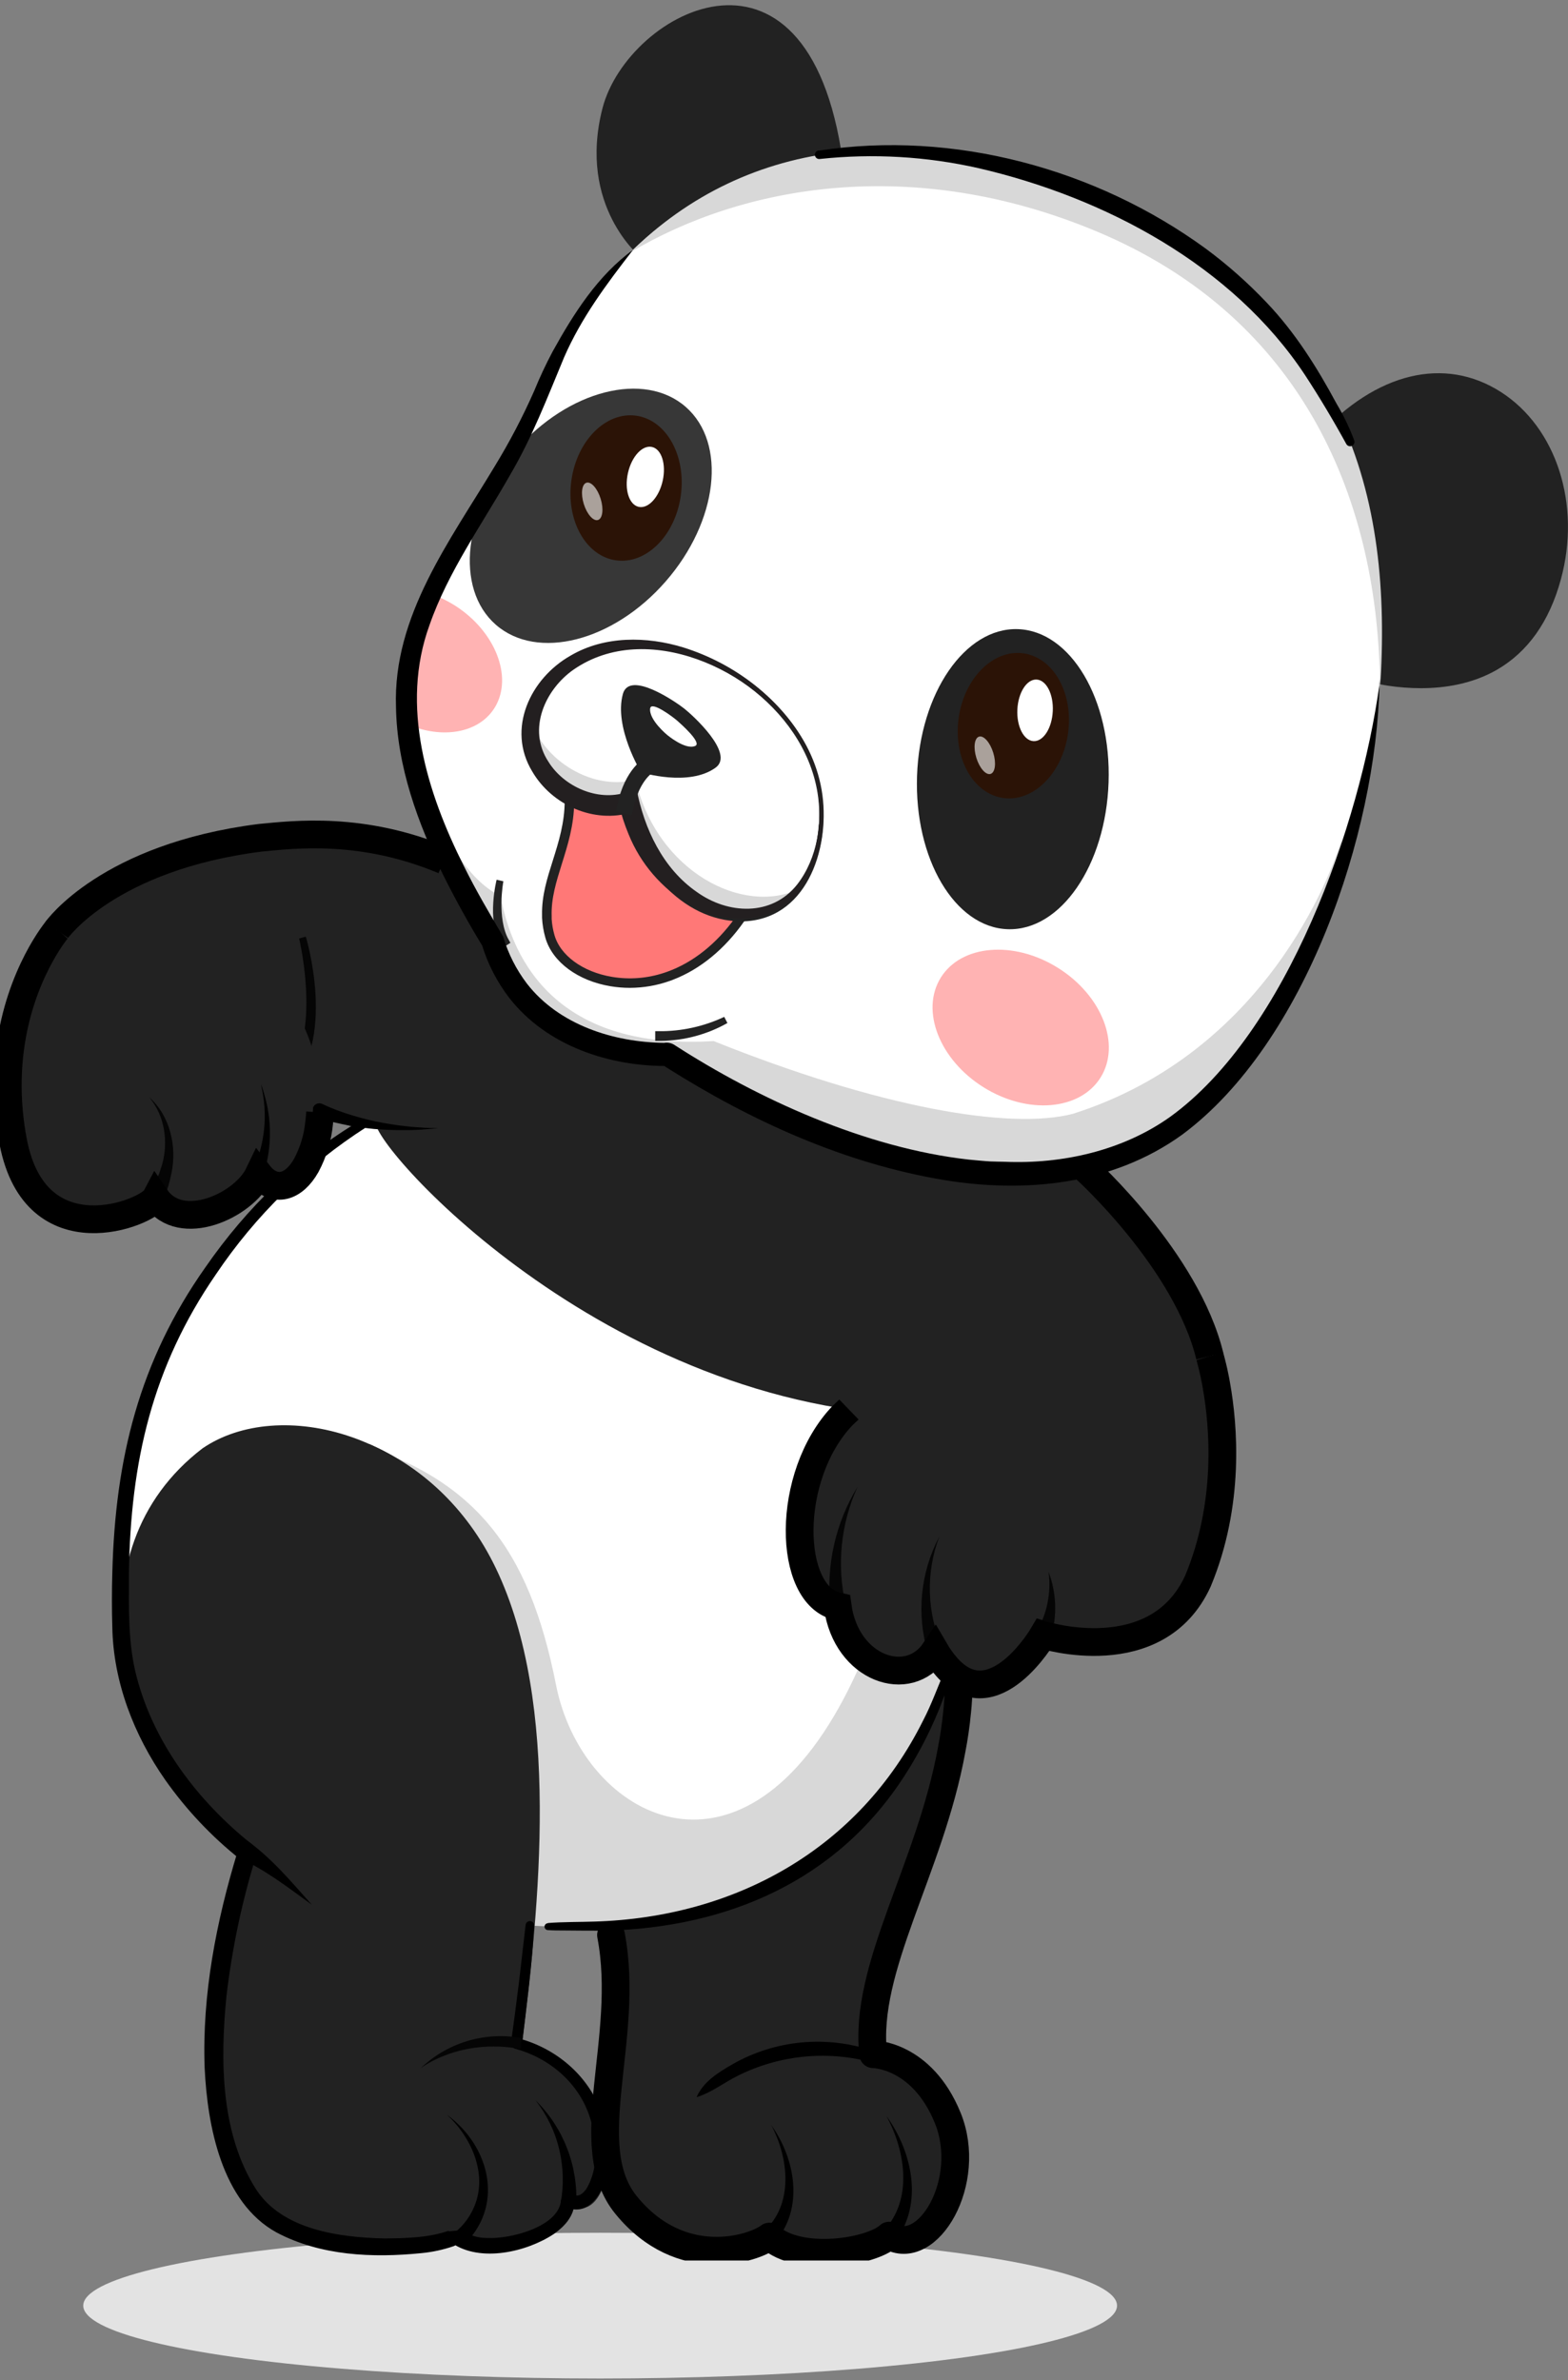 <svg width="226" height="343" viewBox="0 0 226 343" fill="none" xmlns="http://www.w3.org/2000/svg">
<rect x="0" y="0" width="226" height="343" fill="#808080" stroke="none"/>
<ellipse cx="86.5" cy="332.26" rx="74.5" ry="10.5" fill="#E3E3E3"/>
<g clip-path="url(#clip0_10_722)">
<path d="M216.311 56.481C208.195 51.295 198.355 53.687 189.988 62.802L190.116 62.942L194.914 94.57L195.332 97.325L195.365 97.554L195.31 97.738C198.382 98.684 201.578 99.168 204.792 99.175C208.256 99.175 212.2 98.56 215.736 96.531C220.199 93.96 223.317 89.579 224.968 83.504C227.919 72.728 224.349 61.617 216.311 56.481Z" fill="#222222"/>
<path d="M137.56 234.443C114.763 268.703 86.019 272.324 86.019 272.324C93.27 289.041 82.153 307.786 90.119 317.55C98.084 327.314 108.588 323.787 110.758 322.088C115.103 326 125.484 324.324 128.022 321.959C133.572 325.352 140.21 314.135 136.467 304.975C132.724 295.815 125.724 295.82 125.724 295.82C123.916 279.378 141.058 260.046 137.56 234.443Z" fill="#222222"/>
<path d="M125.562 296.027H125.712H125.562ZM87.782 277.025L87.731 276.818C87.668 276.823 87.605 276.823 87.542 276.818C87.542 276.891 87.575 276.952 87.598 277.025H87.413C87.413 277.092 87.413 277.148 87.453 277.209C89.081 284.072 88.312 291.125 87.614 297.502C87.324 300.14 87.056 302.655 86.951 305.025C86.951 305.215 86.951 305.394 86.951 305.584C86.951 305.774 87.068 305.981 87.124 306.182C87.179 306.383 87.235 306.629 87.28 306.847C87.28 306.607 87.28 306.372 87.28 306.126C87.335 303.46 87.648 300.593 87.983 297.558C88.68 291.17 89.455 284.095 87.826 277.192C87.814 277.136 87.799 277.08 87.782 277.025ZM137.906 235.756C137.906 235.572 137.867 235.393 137.839 235.197C137.811 235.002 137.806 234.868 137.783 234.706C137.761 234.543 137.755 234.493 137.739 234.381L137.677 233.901L137.415 234.292C136.623 235.482 135.825 236.645 135.011 237.757C134.977 237.819 134.933 237.869 134.899 237.919L134.308 238.724C123.375 253.529 111.527 261.683 103.194 265.987C93.293 271.106 86.086 272.062 86.013 272.067L85.768 272.101L85.874 272.352C86.497 273.798 86.999 275.294 87.374 276.823C87.374 276.885 87.413 276.946 87.43 277.019C87.447 277.092 87.43 277.142 87.469 277.204C89.098 284.067 88.328 291.12 87.631 297.497C87.341 300.135 87.073 302.65 86.967 305.019C86.967 305.21 86.967 305.388 86.967 305.578C86.967 305.768 86.967 305.981 86.967 306.182C86.891 308.165 87.052 310.15 87.447 312.095C87.481 312.246 87.514 312.402 87.559 312.548C87.59 312.697 87.629 312.844 87.676 312.989C88.129 314.687 88.933 316.272 90.035 317.639C97.844 327.185 108.27 324.111 110.802 322.295C112.727 323.971 115.739 324.603 118.751 324.603C122.617 324.603 126.493 323.535 128.089 322.149C129.946 323.223 132.071 322.792 133.946 320.959C137.209 317.745 139.133 310.843 136.684 304.863C133.259 296.48 127.023 295.669 125.941 295.591C125.21 288.488 127.966 280.976 131.151 272.291C134.498 263.237 138.151 253.199 138.257 241.893C138.263 241.818 138.263 241.744 138.257 241.669C138.257 241.591 138.257 241.513 138.257 241.435C138.243 239.544 138.125 237.656 137.906 235.779V235.756ZM137.856 241.423C137.856 241.507 137.856 241.58 137.856 241.664C137.8 253.009 134.102 263.08 130.772 272.157C127.715 280.507 124.82 288.365 125.528 295.58C125.528 295.658 125.528 295.742 125.528 295.82V295.977H125.69C125.763 295.977 132.624 296.105 136.288 305.014C138.67 310.843 136.807 317.55 133.633 320.663C131.887 322.373 129.991 322.792 128.284 321.859C128.219 321.825 128.155 321.788 128.094 321.747L127.983 321.68L127.888 321.769H127.86C125.266 324.128 115.27 325.592 111.014 321.999C110.96 321.961 110.91 321.918 110.864 321.87L110.746 321.775L110.635 321.864C108.404 323.63 97.99 326.844 90.247 317.349C89.001 315.792 88.142 313.96 87.743 312.006C87.698 311.799 87.653 311.581 87.62 311.363C87.57 311.096 87.533 310.828 87.508 310.558C87.386 309.665 87.314 308.766 87.291 307.864C87.291 307.54 87.291 307.205 87.291 306.875C87.291 306.635 87.291 306.4 87.291 306.154C87.347 303.488 87.659 300.621 87.994 297.586C88.691 291.198 89.466 284.123 87.838 277.22C87.828 277.16 87.815 277.1 87.798 277.041L87.748 276.835C87.381 275.346 86.898 273.888 86.303 272.475C87.653 272.257 94.414 271.011 103.333 266.4C111.812 262.024 123.911 253.68 135.011 238.456C135.046 238.403 135.086 238.352 135.128 238.305C135.162 238.255 135.201 238.193 135.24 238.143C135.987 237.114 136.729 236.047 137.471 234.951C137.51 235.22 137.538 235.51 137.566 235.762C137.566 235.93 137.605 236.092 137.621 236.254L137.672 236.813C137.811 238.305 137.878 239.769 137.884 241.217L137.856 241.423Z" fill="#050505"/>
<path d="M152.035 164.559L142.988 167.303L137.192 207.929L167.246 224.137C167.246 224.137 178.469 218.911 175.329 199.579C172.189 180.247 152.035 164.559 152.035 164.559Z" fill="#222222"/>
<path d="M175.641 200.406C175.608 200.2 175.574 199.998 175.547 199.808C175.547 199.719 175.547 199.63 175.502 199.535C175.335 198.495 175.117 197.472 174.849 196.455C174.817 196.295 174.776 196.136 174.727 195.98C174.671 195.751 174.604 195.527 174.531 195.304C171.101 183.517 161.964 173.468 156.481 168.237C156.43 168.193 156.381 168.146 156.336 168.097L156.135 167.913C153.792 165.677 152.191 164.448 152.136 164.403L152.069 164.347L147.104 165.85L146.931 165.906L146.753 165.957L142.82 167.147L142.586 168.824L142.547 169.064V169.22L138.57 197.165L138.542 197.372L138.508 197.567L137.61 203.877L137.582 204.078L137.549 204.268L136.991 208.069L139.981 209.678L140.143 209.762L140.305 209.852L167.235 224.383L167.308 224.349C167.403 224.299 175.117 220.554 175.976 208.304C176.043 207.393 176.065 206.437 176.049 205.431C176.019 203.749 175.883 202.071 175.641 200.406ZM167.274 223.93L140.5 209.511L140.344 209.427L140.182 209.338L137.421 207.845L137.928 204.263L137.956 204.073L137.99 203.866L138.893 197.511L138.921 197.305L138.955 197.109L142.921 169.265V169.103L142.954 168.868L143.149 167.482L146.809 166.365L147.166 166.264L152.007 164.794C152.325 165.051 153.731 166.186 155.694 168.024L155.901 168.209C155.948 168.258 155.998 168.305 156.051 168.349C161.484 173.496 170.766 183.612 174.219 195.471C174.219 195.505 174.219 195.544 174.247 195.583L174.336 195.891L174.42 196.198C174.42 196.304 174.47 196.41 174.503 196.533C174.766 197.551 174.989 198.585 175.156 199.618C175.176 199.714 175.191 199.811 175.201 199.909V200.026C177.945 217.782 168.206 223.405 167.274 223.93Z" fill="#050505"/>
<path d="M146.848 165.213L68.459 127.097C68.459 127.097 54.336 113.488 23.361 123.889C-7.614 134.29 5.98 163.274 5.98 163.274L40.742 156.807C40.742 156.807 47.001 161.893 51.53 162.452C28.264 176.268 11.608 210.651 18.307 236.908C25.006 263.164 58.319 282.966 95.976 275.907C133.633 268.848 142.865 230.844 138.341 213.015C150.83 192.252 146.848 165.213 146.848 165.213Z" fill="#222222"/>
<path d="M54.308 162.452C53.38 162.546 52.446 162.546 51.519 162.452C50.353 162.335 47.464 165.101 46.499 165.806C44.694 167.163 42.965 168.616 41.317 170.159C37.912 173.358 34.815 176.87 32.068 180.65C20.806 196.125 13.32 217.257 18.307 236.924C25.001 263.192 58.318 282.966 95.976 275.913C133.633 268.859 142.865 230.849 138.341 213.021C140.098 210.072 141.583 206.968 142.776 203.749C94.364 208.086 57.242 169.332 54.308 162.452Z" fill="white"/>
<path d="M96.087 276.198C133.338 269.223 142.469 231.62 137.995 213.988C139.735 211.07 141.202 207.998 142.38 204.811C138.98 205.116 135.566 205.211 132.155 205.096C131.129 218.911 127.559 234.236 120.859 246.157C105.386 273.705 83.771 261.247 80.14 242.804C76.235 223.036 68.426 212.959 50.208 207.594C50.208 207.594 38.589 241.731 44.072 268.077C58.067 276.186 76.481 279.875 96.087 276.198Z" fill="#D8D8D8"/>
<path d="M167.598 205.381C167.598 205.381 160.692 191.749 142.776 196.466C135.061 198.495 128.111 197.344 121.501 203.911C113.173 212.629 113.535 229.871 120.776 231.436C122.048 240.451 131.006 243.486 134.81 237.807C141.961 249.952 150.378 235.572 150.378 235.572C150.378 235.572 166.761 240.73 172.691 227.798C179.451 211.59 174.392 195.382 174.392 195.382L167.598 205.381Z" fill="#222222"/>
<path d="M174.202 195.427C174.253 195.589 179.161 211.758 172.529 227.691C166.75 240.328 150.607 235.415 150.445 235.365L150.312 235.326L150.239 235.449C150.2 235.516 146.078 242.474 141.281 242.48C138.971 242.48 136.857 240.87 134.989 237.701L134.844 237.455L134.687 237.69C133.984 238.802 132.939 239.655 131.709 240.119C130.479 240.583 129.132 240.633 127.871 240.261C124.312 239.328 121.607 235.851 120.982 231.408V231.274L120.859 231.246C118.678 230.777 117.005 228.77 116.146 225.601C114.506 219.565 116.146 209.857 121.668 204.056C126.365 199.389 131.274 198.652 136.472 197.864C138.622 197.58 140.754 197.177 142.859 196.656C160.43 192.029 167.576 205.246 167.643 205.381C167.643 205.381 160.614 191.576 142.776 196.276C140.681 196.789 138.56 197.191 136.422 197.478C131.168 198.272 126.203 199.02 121.423 203.771C115.566 209.919 114.171 219.649 115.8 225.713C116.682 228.966 118.405 231.05 120.664 231.604C121.345 236.142 124.139 239.68 127.804 240.641C129.09 241.019 130.462 240.981 131.726 240.534C132.989 240.086 134.08 239.252 134.844 238.148C136.746 241.284 138.916 242.871 141.297 242.871C145.994 242.871 149.899 236.757 150.49 235.779C152.063 236.226 167.224 240.183 172.875 227.859C179.568 211.78 174.632 195.444 174.582 195.298L174.202 195.427Z" fill="#222222"/>
<path d="M74.724 294.837C77.261 274.655 80.43 245.364 71.014 225.775C61.598 206.185 40.117 201.217 29.179 208.728C9.99 223.422 16.349 252.221 35.315 267.507C28.621 289.449 29.112 307.965 36.129 317.567C43.146 327.168 64.371 324.519 65.815 322.954C70.278 326.38 82.109 322.759 82.204 317.762C88.306 320.506 91.558 299.542 74.724 294.837Z" fill="#222222"/>
<path d="M86.833 15.621C83.213 29.733 92.356 37.077 92.356 37.077L121.685 24.932C117.34 -12.883 90.454 1.492 86.833 15.621Z" fill="#222222"/>
<path d="M160.971 29.241C119.649 11.915 89.639 27.279 78.533 55.235C67.427 83.191 44.256 91.563 71.053 135.436C76.352 152.951 96.4 151.889 96.4 151.889C96.4 151.889 140.148 182.069 169.115 162.665C198.082 143.26 222.162 54.905 160.971 29.241Z" fill="white"/>
<path d="M198.902 99.398C198.835 72.348 187.958 45.896 158.126 33.377C131.447 22.199 106.953 26.776 90.883 36.35C107.578 19.829 132.272 16.526 160.352 29.643C194.088 45.41 200.787 71.353 198.902 99.398Z" fill="#D8D8D8"/>
<path d="M193.391 120.955C191.896 125.923 182.463 151.638 154.668 160.502C145.581 162.877 126.811 159.635 102.865 150.028C82.488 151.274 74.316 140.851 72.141 129.12C67.009 126.689 63.774 119.345 63.774 119.345C63.774 119.345 63.735 119.412 63.673 119.541C65.95 124.902 68.639 130.078 71.717 135.022C76.971 152.348 96.818 151.297 96.818 151.297C96.818 151.297 140.087 181.142 168.741 161.96C189.988 142.383 193.19 125.007 193.391 120.955Z" fill="#D8D8D8"/>
<path d="M72.063 126.901C72.063 126.901 70.64 132.457 72.587 135.905L72.899 135.704C71.025 132.39 72.052 126.957 72.063 126.901Z" fill="#222222" stroke="#222222" stroke-miterlimit="10"/>
<path d="M94.938 149.106V149.497H95.318C98.572 149.454 101.763 148.593 104.599 146.993C101.577 148.413 98.276 149.135 94.938 149.106Z" fill="#222222" stroke="#222222" stroke-miterlimit="10"/>
<path d="M81.93 112.968C83.079 122.045 77.161 127.399 79.275 134.91C81.389 142.422 97.8 146.602 107.489 131.222C98.665 112.963 81.93 112.968 81.93 112.968Z" fill="#FF7877"/>
<path d="M107.634 131.154C107.232 130.324 106.816 129.528 106.384 128.768C103.247 123.067 98.427 118.477 92.584 115.629C91.948 115.321 91.318 115.07 90.705 114.807L90.364 114.673C87.676 113.581 84.826 112.939 81.93 112.773H81.724L81.752 112.996C81.833 113.636 81.879 114.28 81.891 114.924C81.902 115.004 81.902 115.085 81.891 115.165C81.897 115.232 81.897 115.299 81.891 115.366C81.891 118.658 81.004 121.452 80.151 124.174C79.342 126.728 78.572 129.176 78.628 131.825V132.043C78.628 132.11 78.628 132.183 78.628 132.261C78.677 133.179 78.828 134.088 79.08 134.972C80.006 138.269 83.542 140.885 88.083 141.634C88.977 141.783 89.882 141.858 90.788 141.857C92.689 141.852 94.575 141.525 96.366 140.89C96.456 140.857 96.539 140.823 96.623 140.801L96.874 140.7C100.622 139.247 104.07 136.447 106.831 132.513C106.87 132.451 106.92 132.39 106.959 132.323C107.009 132.255 107.048 132.194 107.093 132.121C107.268 131.868 107.441 131.605 107.612 131.333L107.667 131.238L107.634 131.154ZM106.647 132.155C106.602 132.216 106.563 132.283 106.513 132.345L106.379 132.535C103.59 136.414 100.143 139.13 96.394 140.488L96.138 140.577C96.048 140.611 95.959 140.644 95.875 140.667C93.383 141.493 90.728 141.7 88.139 141.27C83.738 140.538 80.329 138.034 79.431 134.877C79.207 134.091 79.066 133.283 79.013 132.468C79.013 132.39 79.013 132.311 79.013 132.244C79.013 132.177 79.013 132.093 79.013 132.026C78.924 129.366 79.705 126.901 80.508 124.325C81.356 121.62 82.231 118.842 82.259 115.567C82.259 115.506 82.259 115.438 82.259 115.377V115.142C82.259 114.516 82.215 113.862 82.137 113.192C84.925 113.383 87.667 114.007 90.264 115.042L90.61 115.176C91.318 115.466 92.06 115.791 92.808 116.165C98.304 118.931 102.858 123.268 105.894 128.628C106.373 129.45 106.831 130.305 107.277 131.233C107.059 131.523 106.859 131.831 106.647 132.133V132.155Z" stroke="#222222" stroke-miterlimit="10"/>
<path d="M79.861 96.9C69.725 106.826 80.463 118.842 90.119 116.232C94.71 135.693 116.788 138.649 118.243 118.781C119.694 98.996 92.294 85.275 79.861 96.9Z" fill="white"/>
<path d="M91.575 112.353C85.104 114.108 77.479 109.106 76.207 102.629C73.736 110.839 82.287 118.35 90.119 116.232C93.772 131.736 108.526 136.766 115.114 128.125C107.143 131.926 94.721 125.694 91.575 112.353Z" fill="#D8D8D8"/>
<path d="M104.477 95.944C95.329 90.914 85.617 91.239 79.738 96.738C75.61 100.784 74.489 105.647 76.676 110.079C77.817 112.34 79.64 114.184 81.886 115.349L82.059 115.438C82.116 115.472 82.176 115.501 82.237 115.528C84.634 116.736 87.378 117.063 89.991 116.45C92.534 126.918 100.031 132.317 106.379 132.496C106.453 132.501 106.528 132.501 106.602 132.496H106.702C106.747 132.501 106.792 132.501 106.836 132.496C107.137 132.496 107.428 132.496 107.718 132.462C113.853 131.903 117.842 126.778 118.427 118.775C119.214 108.022 111.734 99.941 104.477 95.944ZM118.065 118.742C117.769 122.721 116.615 125.968 114.768 128.243C113.911 129.33 112.84 130.229 111.621 130.883C110.402 131.538 109.062 131.935 107.684 132.049C107.5 132.049 107.305 132.077 107.126 132.077C107.05 132.085 106.974 132.085 106.898 132.077H106.669C100.338 132.099 92.808 126.745 90.297 116.232C90.297 116.232 90.297 116.199 90.297 116.187L90.253 115.992L90.074 116.042L89.974 116.07C87.367 116.699 84.621 116.361 82.243 115.12L82.053 115.025L81.874 114.924C79.77 113.79 78.066 112.033 76.994 109.894C75.906 107.763 75.655 105.3 76.291 102.992C76.966 100.718 78.242 98.67 79.984 97.062C85.74 91.674 95.295 91.384 104.315 96.324C111.494 100.231 118.84 108.19 118.065 118.758V118.742Z" fill="#222222"/>
<path d="M104.466 95.984C97.515 92.15 88.206 90.859 81.445 95.693C76.391 99.264 73.825 105.96 77.607 111.414C80.229 115.327 85.355 117.562 89.968 116.372C90.102 116.338 90.052 116.333 90.091 116.444C91.045 120.507 93.056 124.245 95.92 127.276C98.614 130.009 102.206 132.01 106.072 132.228C115.51 132.708 118.996 122.587 118.048 114.65C117.072 106.608 111.394 99.857 104.466 95.984ZM104.466 95.933C111.449 99.784 117.451 106.424 118.539 114.583C119.593 122.525 116.157 132.719 106.825 132.781C98.135 132.719 91.675 124.543 89.885 116.489L90.007 116.562C87.305 117.175 84.473 116.815 82.008 115.545C73.329 110.99 73.385 100.796 81.155 95.296C88.094 90.417 97.471 92.055 104.482 95.933H104.466Z" fill="#222222"/>
<path d="M118.093 118.764C117.535 128.667 110.518 135.419 100.801 130.936C95.083 128.176 91.564 122.29 90.203 116.254C90.203 116.316 90.203 116.221 90.203 116.21L90.158 116.014L90.303 116.104C84.407 117.78 77.591 113.795 76.096 107.804C74.868 103.048 77.713 98.146 81.568 95.508C85.472 92.714 90.582 92.071 95.234 92.831C107.467 94.815 119.13 105.731 118.104 118.781L118.093 118.764ZM118.037 118.764C118.935 105.87 107.065 95.413 95.122 93.407C90.587 92.647 85.64 93.245 81.83 95.905C78.059 98.42 75.231 103.115 76.347 107.743C77.674 113.583 84.335 117.54 90.046 115.941L90.336 115.858C90.364 115.975 90.398 116.154 90.42 116.21C91.898 122.1 95.44 127.801 101.018 130.489C110.551 134.961 117.429 128.421 118.02 118.753L118.037 118.764Z" fill="#222222"/>
<path d="M114.891 127.471C117.842 123.688 118.617 118.373 117.886 113.689C117.431 111.129 116.498 108.677 115.136 106.463C108.878 96.453 93.148 89.238 82.661 96.503C78.578 99.365 75.967 105.088 79.041 109.766C81.272 113.371 86.131 115.522 90.23 114.192L91.753 113.706C92.835 119.412 95.546 125.169 100.438 128.544C104.901 131.758 111.226 132.105 114.891 127.471ZM115.566 127.997C111.801 133.261 104.594 133.468 99.323 130.35C95.385 128.03 92.321 124.475 90.604 120.234C90.026 118.844 89.558 117.411 89.204 115.947L91.084 117.065C85.634 118.742 79.543 116.031 76.715 111.18C72.978 105.032 76.436 97.766 82.248 94.475C87.129 91.607 93.215 91.68 98.486 93.301C105.96 95.637 112.749 100.801 116.386 107.832C119.471 113.98 119.649 122.251 115.566 128.025V127.997Z" fill="#231F20"/>
<path d="M89.946 116.187L90.297 116.277C91.346 111.549 93.728 110.369 93.756 110.358L93.611 110C93.505 110.051 91.039 111.252 89.946 116.187Z" fill="#222222" stroke="#222222" stroke-width="2" stroke-miterlimit="10"/>
<path d="M159.782 112.759C160.19 100.817 154.341 90.925 146.717 90.664C139.094 90.402 132.584 99.871 132.176 111.812C131.768 123.754 137.617 133.646 145.24 133.907C152.864 134.169 159.374 124.7 159.782 112.759Z" fill="#222222"/>
<path d="M75.17 295.043C77.708 274.862 80.876 245.57 71.46 225.976C67.165 217.033 60.36 211.154 53.187 208.091L52.807 208.13C52.807 208.13 72.331 212.646 70.099 263.192C69.302 286.833 67.684 292.651 60.65 297.843C82.962 292.841 85.355 309.021 85.355 309.021C86.705 315.169 84.63 318.299 82.7 317.963C88.752 320.708 92.004 299.744 75.17 295.043Z" fill="#222222"/>
<path d="M153.938 105.684C154.744 99.928 151.869 94.766 147.515 94.154C143.162 93.542 138.979 97.711 138.173 103.467C137.366 109.223 140.242 114.385 144.595 114.997C148.949 115.61 153.131 111.44 153.938 105.684Z" fill="#2B1306"/>
<path d="M151.739 102.493C151.859 100.042 150.815 97.999 149.405 97.929C147.996 97.86 146.756 99.79 146.636 102.241C146.515 104.692 147.56 106.735 148.969 106.805C150.378 106.875 151.618 104.944 151.739 102.493Z" fill="white"/>
<path opacity="0.6" d="M142.774 111.528C143.445 111.319 143.616 109.947 143.156 108.465C142.696 106.982 141.78 105.949 141.109 106.158C140.438 106.367 140.267 107.738 140.727 109.221C141.187 110.704 142.103 111.736 142.774 111.528Z" fill="white"/>
<path opacity="0.9" d="M95.945 83.789C103.506 75.123 104.801 63.864 98.838 58.641C92.875 53.418 81.912 56.209 74.351 64.874C66.79 73.54 65.495 84.799 71.458 90.022C77.421 95.245 88.384 92.455 95.945 83.789Z" fill="#222222"/>
<path d="M98.123 71.437C98.929 65.681 96.053 60.519 91.7 59.906C87.347 59.294 83.164 63.464 82.357 69.219C81.551 74.975 84.427 80.138 88.78 80.75C93.133 81.362 97.316 77.192 98.123 71.437Z" fill="#2B1306"/>
<path d="M95.516 69.285C96.045 66.902 95.353 64.719 93.97 64.411C92.587 64.102 91.036 65.784 90.507 68.168C89.977 70.551 90.669 72.733 92.053 73.041C93.436 73.35 94.986 71.668 95.516 69.285Z" fill="white"/>
<path opacity="0.6" d="M86.19 74.935C86.861 74.726 87.032 73.355 86.572 71.873C86.112 70.39 85.196 69.357 84.525 69.566C83.855 69.775 83.683 71.146 84.143 72.629C84.603 74.111 85.519 75.144 86.19 74.935Z" fill="white"/>
<path d="M103.155 110.615C99.289 113.443 92.406 111.303 92.406 111.303C92.406 111.303 88.451 104.836 89.779 100.002C90.738 96.542 97.415 101.159 98.631 102.12C99.847 103.081 105.916 108.586 103.155 110.615Z" fill="#222222"/>
<path d="M100.204 107.497C98.781 108.123 96.165 105.915 96.165 105.915C96.165 105.915 93.516 103.747 93.706 102.103C93.839 100.93 97.052 103.366 97.61 103.858C98.168 104.35 101.219 107.05 100.204 107.497Z" fill="white"/>
<path opacity="0.6" d="M158.633 155.272C161.591 150.518 158.834 143.442 152.473 139.469C146.113 135.495 138.558 136.128 135.599 140.882C132.641 145.636 135.399 152.711 141.759 156.685C148.12 160.658 155.674 160.026 158.633 155.272Z" fill="#FF8080"/>
<path opacity="0.6" d="M71.583 101.477C69.67 105.256 64.761 106.507 59.785 104.792L59.612 104.73L59.389 104.652C58.67 97.386 60.126 91.434 62.653 85.801L62.831 85.868L62.993 85.935C63.728 86.234 64.44 86.587 65.124 86.991C70.981 90.451 73.876 96.945 71.583 101.477Z" fill="#FF8080"/>
<path d="M78.974 277.125C81.027 276.952 83.659 276.986 85.74 276.913C106.011 276.287 123.838 266.428 133.042 247.957C134.297 245.57 135.162 243.033 136.255 240.579C136.297 240.453 136.388 240.348 136.507 240.288C136.626 240.229 136.764 240.219 136.891 240.261C137.017 240.303 137.122 240.394 137.181 240.514C137.241 240.633 137.251 240.771 137.209 240.898C136.859 242.225 136.436 243.531 135.942 244.81C134.497 248.687 132.636 252.396 130.392 255.871C120.581 271.134 104.778 277.74 87.441 278.226C85.578 278.226 83.091 278.226 81.222 278.198C80.463 278.198 79.721 278.198 78.952 278.142C78.821 278.135 78.698 278.077 78.611 277.979C78.523 277.882 78.477 277.754 78.483 277.623C78.491 277.501 78.543 277.386 78.629 277.3C78.715 277.213 78.83 277.161 78.952 277.153L78.974 277.125Z" fill="black"/>
<path d="M198.829 98.605C198.361 120.161 188.186 150.285 170.415 163.497C160.218 170.869 147.545 171.925 136.104 170.059C121.752 167.678 108.247 161.536 96.02 153.801C95.847 153.694 95.334 153.348 95.184 153.242L96.416 153.611C87.893 153.739 78.784 150.727 73.39 143.791C71.649 141.522 70.327 138.959 69.486 136.224C69.419 136.062 69.592 136.436 69.592 136.425C67.578 133.116 65.687 129.718 63.952 126.236C63.952 126.236 65.403 127.13 65.375 127.125C65.076 127.124 64.783 127.039 64.53 126.88C64.276 126.721 64.072 126.494 63.941 126.225C60.237 118.652 57.208 110.453 57.075 101.869C56.623 88.74 64.884 77.909 71.293 67.218C73.429 63.729 75.33 60.101 76.983 56.358C77.774 54.42 78.662 52.523 79.643 50.674C82.661 45.225 86.142 39.715 91.246 36.004C87.43 40.922 83.782 45.801 81.305 51.496C78.885 57.297 76.698 63.048 73.496 68.486C69.486 75.556 64.571 82.403 61.9 90.093C57.66 101.746 61.515 114.164 66.858 124.805L65.425 123.911C65.723 123.909 66.016 123.991 66.269 124.149C66.523 124.306 66.727 124.532 66.858 124.8C68.565 128.276 70.546 131.624 72.52 134.972C73.244 137.431 74.412 139.737 75.967 141.773C80.58 147.692 88.412 150.201 95.719 150.28C95.991 150.232 96.27 150.239 96.539 150.3C96.808 150.362 97.062 150.476 97.287 150.637C109.196 158.316 124.664 165.431 139.641 167.108C140.461 167.186 141.905 167.326 142.725 167.371C143.283 167.404 144.226 167.398 144.8 167.421C153.101 167.773 161.774 165.834 168.624 160.971C185.548 148.759 196.046 118.775 198.829 98.616V98.605Z" fill="black"/>
<path d="M118.037 21.707C137.443 18.739 157.959 24.295 173.773 35.819C176.94 38.162 179.895 40.78 182.603 43.644C186.686 47.936 189.854 52.983 192.643 58.175C193.655 59.867 194.51 61.648 195.198 63.495C195.243 63.643 195.232 63.801 195.168 63.941C195.104 64.082 194.991 64.193 194.851 64.256C194.71 64.318 194.552 64.327 194.405 64.281C194.258 64.234 194.134 64.136 194.055 64.004C192.219 60.651 190.217 57.297 188.108 54.067C177.627 38.206 159.214 28.447 141.058 24.239C133.559 22.54 125.832 22.091 118.188 22.909C118.104 22.925 118.017 22.923 117.934 22.904C117.851 22.885 117.772 22.849 117.704 22.798C117.635 22.747 117.578 22.682 117.535 22.608C117.492 22.534 117.466 22.452 117.456 22.366C117.447 22.281 117.456 22.195 117.481 22.114C117.507 22.032 117.549 21.956 117.605 21.892C117.661 21.827 117.73 21.775 117.807 21.738C117.884 21.702 117.968 21.682 118.054 21.679L118.037 21.707Z" fill="black"/>
<path d="M123.593 214.284C121.173 219.607 120.575 225.581 121.891 231.28L119.688 231.637C119.048 225.58 120.42 219.48 123.593 214.284Z" fill="#050505"/>
<path d="M135.385 221.449C133.409 226.666 133.581 232.455 135.864 237.545L133.773 238.327C132.059 232.709 132.639 226.639 135.385 221.449Z" fill="#050505"/>
<path d="M151.132 226.518C152.279 229.541 152.398 232.859 151.472 235.957L149.425 235.108C150.923 232.521 151.525 229.511 151.137 226.546L151.132 226.518Z" fill="#050505"/>
<path d="M64.488 304.796C70.718 309.424 72.782 318.07 66.613 323.725L65.196 321.982C66.48 321.065 67.504 319.831 68.169 318.399C70.451 313.671 68.097 308.177 64.471 304.796H64.488Z" fill="black"/>
<path d="M77.195 302.672C79.174 304.623 80.719 306.972 81.727 309.564C82.736 312.157 83.185 314.933 83.046 317.712L80.815 317.472C81.278 314.924 81.209 312.307 80.614 309.787C80.004 307.193 78.835 304.765 77.189 302.672H77.195Z" fill="black"/>
<path d="M111.098 306.16C114.629 311.022 115.956 318.276 111.656 323.127L110.049 321.579C114.461 317.706 113.692 310.91 111.115 306.16H111.098Z" fill="black"/>
<path d="M127.81 304.997C131.452 310.061 133.126 317.505 129.087 322.882L127.358 321.468C131.592 317.03 130.515 310.022 127.81 305.019V304.997Z" fill="black"/>
<path d="M76.988 277.511C76.687 283.212 75.923 288.879 75.248 294.54L74.69 293.736C80.034 295.11 84.797 299.051 86.633 304.354C88.127 308.233 88.563 315.99 84.234 318.187C83.826 318.347 83.389 318.422 82.951 318.408C82.513 318.393 82.082 318.29 81.685 318.103L82.8 317.393C82.75 319.377 81.333 320.881 79.85 321.92C75.945 324.53 69.218 326.09 65.112 323.228L66.228 323.133C65.989 323.378 65.699 323.568 65.38 323.692C63.87 324.213 62.302 324.55 60.711 324.698C53.705 325.402 46.209 325.084 39.855 321.714C31.929 317.365 29.887 306.271 29.497 298C29.112 287.437 31.17 276.924 34.227 266.875L34.534 267.876C30.442 264.609 26.832 260.778 23.813 256.497C19.317 250.075 16.316 242.362 16.188 234.443C16.109 231.855 16.115 229.268 16.188 226.674C16.6 210.271 20.053 196.159 29.619 182.611C35.532 174.06 43.124 166.638 52.121 161.374C52.263 161.304 52.426 161.29 52.577 161.335C52.728 161.38 52.858 161.48 52.939 161.615C53.02 161.751 53.048 161.912 53.016 162.067C52.985 162.222 52.896 162.36 52.768 162.452C44.184 167.958 36.818 175.169 31.125 183.64C21.933 196.986 18.815 210.668 18.581 226.725C18.581 231.704 18.413 236.785 19.696 241.647C22.201 251.26 28.548 259.571 36.246 265.735C36.528 265.959 36.736 266.263 36.842 266.607C36.949 266.951 36.949 267.319 36.843 267.663C34.834 274.209 33.425 280.925 32.632 287.727C31.728 297.005 31.784 307.529 36.966 315.588C40.781 321.345 48.892 322.429 55.44 322.58C58.53 322.546 61.766 322.485 64.694 321.462C64.739 321.462 64.694 321.462 64.605 321.557L66.518 321.395C67.626 322.139 68.933 322.529 70.267 322.513C73.513 322.68 80.268 320.953 80.826 317.326C80.829 317.129 80.881 316.936 80.977 316.763C81.072 316.59 81.209 316.444 81.374 316.336C81.539 316.229 81.728 316.163 81.924 316.146C82.12 316.129 82.318 316.16 82.499 316.236C83.364 316.639 83.916 316.236 84.48 315.476C86.365 312.458 86.08 308.278 84.959 304.941C83.336 300.101 79.141 296.558 74.26 295.244C74.066 295.187 73.899 295.062 73.79 294.892C73.68 294.722 73.635 294.517 73.664 294.317C74.049 291.522 74.422 288.678 74.779 285.855L75.761 277.382C75.781 277.224 75.862 277.079 75.986 276.978C76.111 276.877 76.269 276.829 76.428 276.843C76.588 276.856 76.735 276.931 76.841 277.052C76.946 277.172 77.001 277.329 76.994 277.489L76.988 277.511Z" fill="black"/>
<path d="M88.066 278.858C90.916 293.786 83.269 309.222 90.247 317.773C98.213 327.537 108.71 324.011 110.886 322.312C115.231 326.224 125.612 324.547 128.144 322.177C133.695 325.575 140.332 314.353 136.595 305.198C132.858 296.044 125.852 296.027 125.852 296.027C124.474 283.541 134.029 269.39 137.175 252.098C137.493 250.449 137.772 248.616 137.962 246.621C138.092 245.401 138.159 244.176 138.163 242.949" stroke="black" stroke-width="4" stroke-linecap="round" stroke-linejoin="round"/>
<path d="M174.364 195.427C174.364 195.427 174.476 195.79 174.643 196.461C174.671 196.549 174.693 196.638 174.71 196.729C174.849 197.288 175.022 198.026 175.19 198.909C175.229 199.138 175.273 199.378 175.318 199.63C176.367 205.487 177.315 216.665 172.663 227.842C166.75 240.775 150.351 235.611 150.351 235.611C150.351 235.611 143.166 247.907 136.433 240.199C135.803 239.478 135.242 238.697 134.76 237.869C130.961 243.553 121.997 240.512 120.737 231.498C113.485 229.933 113.128 212.691 121.456 203.972C121.758 203.676 122.059 203.413 122.36 203.123" stroke="black" stroke-width="4" stroke-miterlimit="10"/>
<path d="M156.526 168.516C156.526 168.516 171.028 181.656 174.375 195.432L156.526 168.516Z" fill="#222222"/>
<path d="M156.526 168.516C156.526 168.516 171.028 181.656 174.375 195.432" stroke="black" stroke-width="4" stroke-miterlimit="10"/>
<path d="M44.937 274.482C41.545 272.023 38.065 269.318 34.238 267.652L35.515 265.165C39.175 267.786 41.98 271.173 44.937 274.482Z" fill="black"/>
<path d="M100.405 302.203C101.403 299.967 103.489 298.687 105.52 297.508C108.585 295.751 111.99 294.67 115.506 294.338C119.022 294.005 122.568 294.429 125.908 295.58L125.439 297.145C119.055 295.472 112.282 296.173 106.373 299.118C104.315 300.124 102.681 301.498 100.41 302.219L100.405 302.203Z" fill="black"/>
<path d="M60.6 298.078C60.656 298.028 66.245 293.646 75.041 295.284L75.186 293.702C72.583 293.22 69.903 293.366 67.366 294.127C64.83 294.888 62.511 296.242 60.6 298.078Z" fill="#050505"/>
<path d="M43.598 135.123C43.637 135.279 47.352 150.716 40.642 156.64L40.87 156.942C48.205 150.196 43.598 135.123 43.598 135.123Z" fill="#050505" stroke="#050505" stroke-miterlimit="10"/>
<path d="M10.81 148.033L8.021 133.899C8.021 133.899 -1.941 145.635 1.679 164.559C4.937 181.281 21.052 174.815 22.229 172.563C25.849 177.85 34.902 173.714 37.072 169.17C40.591 173.686 45.785 168.947 45.952 159.11C46.049 155.276 45.261 151.472 43.648 147.994C34.444 128.639 10.81 148.033 10.81 148.033Z" fill="#222222"/>
<path d="M35.794 139.963C25.123 136.05 10.81 148.033 10.81 148.033C10.955 147.916 25.19 136.509 35.677 140.337C39.108 141.589 41.813 144.339 43.67 148.53C44.973 151.474 45.675 154.65 45.734 157.869C45.891 164.487 43.827 169.097 41.35 170.355C39.894 171.093 38.416 170.629 37.183 169.042L37.01 168.818L36.888 169.081C35.521 171.931 31.494 174.502 27.913 174.815C26.239 174.96 23.868 174.67 22.334 172.445L22.167 172.205L22.033 172.468C21.475 173.535 16.31 176.184 11.173 175.324C7.753 174.765 3.364 172.412 1.818 164.52C-1.74 145.904 8.027 134.145 8.122 134.027L7.859 133.764C7.759 133.882 -2.125 145.781 1.473 164.604C3.057 172.713 7.608 175.122 11.128 175.709C11.832 175.825 12.545 175.883 13.259 175.882C17.381 175.882 21.236 174.072 22.184 172.887C23.802 175.066 26.183 175.357 27.918 175.206C31.51 174.893 35.538 172.367 37.06 169.511C38.355 171.042 39.956 171.484 41.478 170.707C44.044 169.405 46.192 164.721 46.075 158.004C46.04 154.682 45.334 151.403 44 148.363C42.07 144.07 39.32 141.254 35.794 139.963Z" fill="#222222"/>
<path d="M21.542 171.92C22.078 171.004 22.551 170.054 22.959 169.075C23.043 168.807 23.288 168.064 23.378 167.784C24.281 164.498 23.746 160.787 21.509 158.126C24.51 160.787 25.525 165.208 24.716 169.07C24.453 170.397 24.057 171.695 23.534 172.943L21.542 171.92Z" fill="#050505"/>
<path d="M37.685 156.26C37.685 156.327 39.626 163.38 36.888 169.081L37.206 169.26C40.017 163.419 37.685 156.26 37.685 156.26Z" fill="#050505"/>
<path d="M37.585 156.226C39.236 160.476 39.347 165.171 37.897 169.494L36.347 168.863C38.224 164.926 38.662 160.454 37.585 156.226Z" fill="black"/>
<path d="M46.136 160.306C46.102 160.809 46.063 161.295 46.002 161.776C45.797 163.927 45.17 166.017 44.156 167.924C43.252 169.528 42.125 170.523 40.948 170.808C39.771 171.093 38.422 170.64 37.306 169.198C35.13 173.747 26.077 177.883 22.457 172.591C21.275 174.826 5.165 181.309 1.913 164.593C1.333 161.617 1.069 158.587 1.127 155.556C1.367 143.512 6.805 135.799 8.01 134.228C8.161 134.027 8.25 133.927 8.25 133.927" stroke="black" stroke-width="4" stroke-miterlimit="10"/>
<path d="M8.177 134.01C8.177 134.01 15.579 123.503 37.507 120.731C42.432 120.262 52.227 119.054 63.98 123.989" fill="#222222"/>
<path d="M8.177 134.01C8.177 134.01 15.579 123.503 37.507 120.731C42.432 120.262 52.227 119.054 63.98 123.989" stroke="black" stroke-width="4" stroke-miterlimit="10"/>
<path d="M45.115 159.613C45.164 159.489 45.237 159.377 45.331 159.282C45.424 159.188 45.536 159.113 45.659 159.063C45.782 159.014 45.914 158.99 46.047 158.993C46.18 158.996 46.311 159.027 46.432 159.082C46.794 159.255 47.173 159.423 47.547 159.58C48.239 159.876 48.947 160.138 49.667 160.384C51.109 160.866 52.577 161.269 54.062 161.592C55.556 161.906 57.063 162.145 58.581 162.307C59.339 162.408 60.103 162.43 60.868 162.497C61.632 162.564 62.396 162.553 63.166 162.581C62.402 162.642 61.637 162.726 60.868 162.776C60.098 162.827 59.328 162.871 58.558 162.86C57.013 162.894 55.468 162.81 53.917 162.693C52.362 162.545 50.817 162.312 49.288 161.994C48.523 161.837 47.754 161.647 46.989 161.435C46.332 161.25 45.689 161.019 45.065 160.742L45.121 159.624L45.115 159.613Z" fill="black"/>
</g>
<defs>
<clipPath id="clip0_10_722">
<rect width="226" height="325" fill="white" transform="translate(0 0.76)"/>
</clipPath>
</defs>
</svg>
